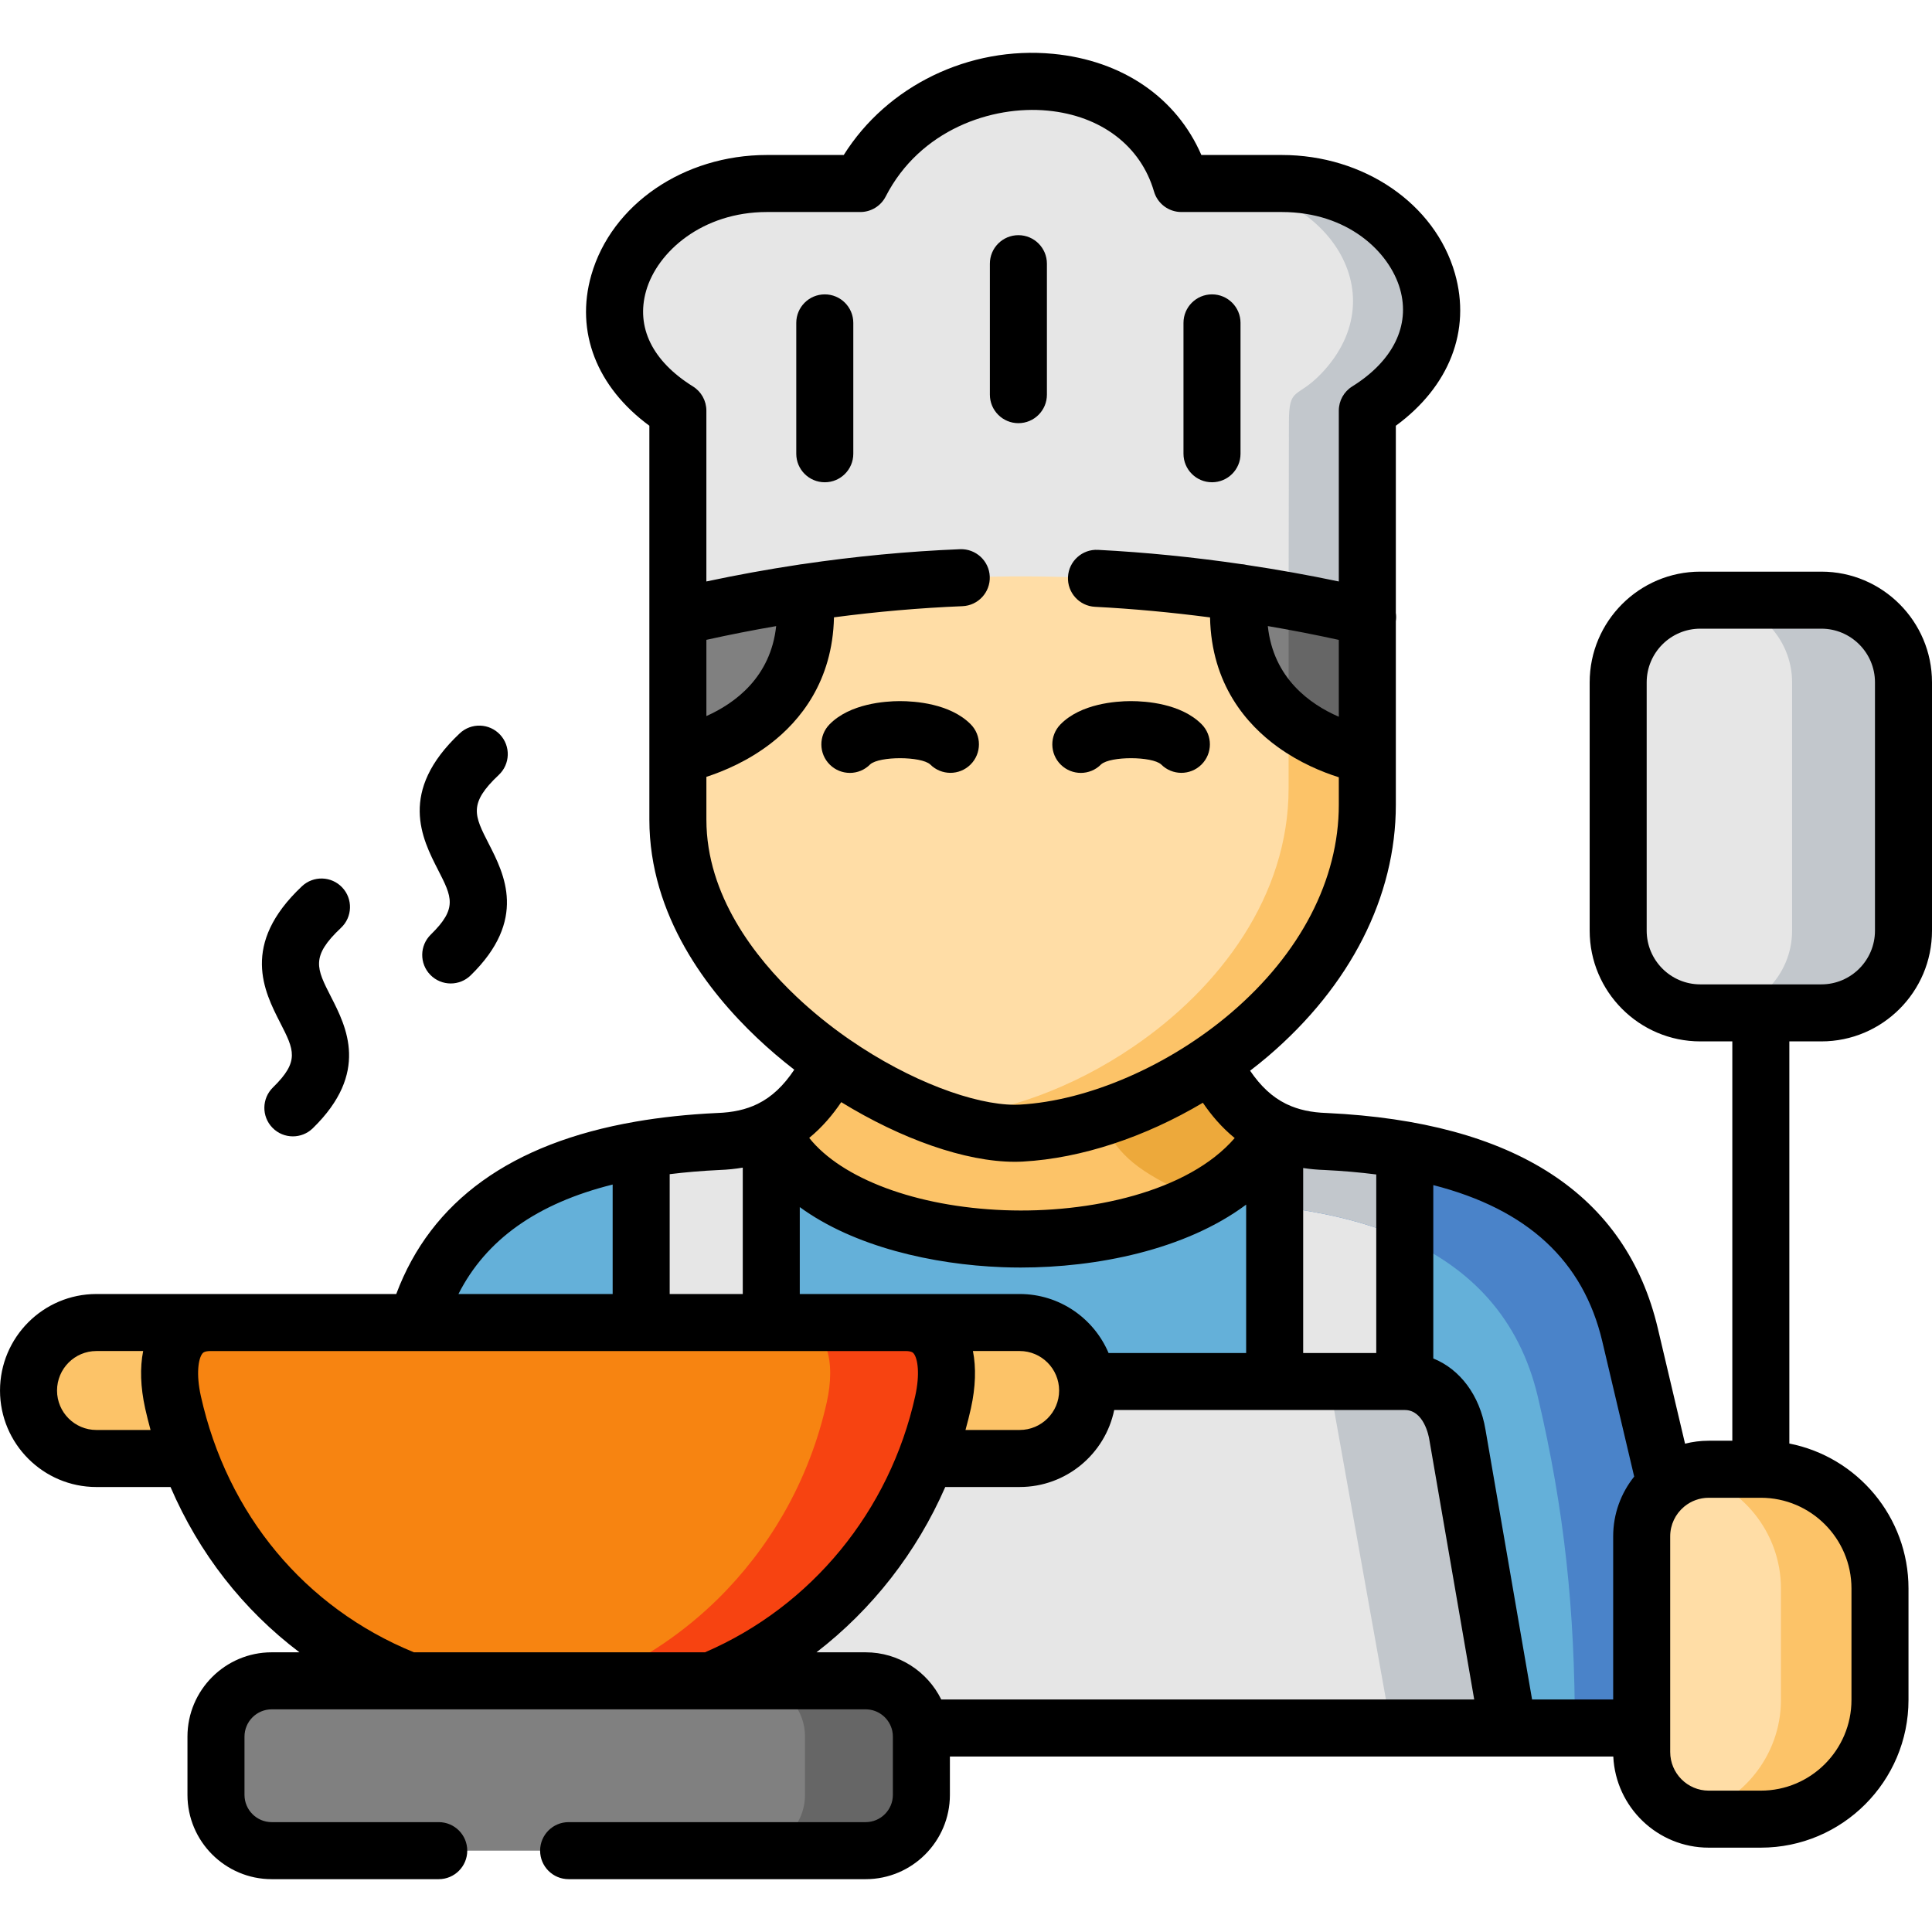 <svg height="512pt" viewBox="0 -14 512 512" width="512pt" xmlns="http://www.w3.org/2000/svg"><g fill-rule="evenodd"><path d="m431.988 339.781c-7.02-29.852-30.391-43.848-59.711-49.012-6.738-1.188-13.758-1.922-20.973-2.258-5.328-.168-9.754-1.27-13.504-3.051-21.062 39.93-117.336 37.109-133.406 0v-.281c-3.891 1.949-8.516 3.16-14.098 3.332-7.02.34-13.84 1.016-20.383 2.145-28.5 4.883-51.449 18.031-59.457 45.824 12.379 11.883 112.855 102.488 113.645 107.457h210.961v-50.793c0-5.418 2.453-10.301 6.316-13.574zm0 0" fill="#64b0d9"/><path d="m190.297 288.512c-7.02.336-13.84 1.016-20.383 2.145v45.824l15.309 13.742 19.172-13.742v-51.301c-3.891 1.949-8.516 3.16-14.098 3.332zm0 0" fill="#e6e6e6"/><path d="m168.449 431.434h41.047c7.359 0 13.504 5.445 14.605 12.504h175.551l-13.445-77.855c-1.27-7.562-6.262-13.969-13.93-13.969v-61.344c-6.738-1.188-13.758-1.922-20.973-2.258-5.328-.168-9.754-1.27-13.504-3.051v66.652h-105.41c.223 1.695-51.648 74.27-63.941 79.32zm0 0" fill="#e6e6e6"/><path d="m321.309 267.684-48.012-15.152-52.859 14.871-.141.254c-3.527 7.48-8.516 13.801-15.902 17.523v.281c16.07 37.109 112.348 39.93 133.406 0-7.727-3.668-12.633-10.27-16.492-17.777zm0 0" fill="#fcc368"/><path d="m328.523 123.152c-38.227-5.672-76.684-5.785-115.363 0-11.164 1.664-22.324 3.836-33.52 6.488v73.566c0 26.043 18.973 49.043 40.797 64.195 17.816 12.414 37.551 19.555 50.266 18.879 16.07-.906 34.508-7.621 50.605-18.598 22.891-15.633 41.047-39.898 41.047-68.402v-69.668c-11.25-2.625-22.527-4.797-33.832-6.461zm0 0" fill="#ffdda6"/><path d="m273.379 7.57c-17.617.055-36.168 9.086-45.387 27.059h-24.754c-35.777 0-57.09 39.34-23.598 60.191v54.715c11.191-2.652 22.355-4.797 33.52-6.492 38.68-5.781 77.137-5.672 115.363 0 11.305 1.695 22.582 3.84 33.832 6.492v-54.715c33.492-20.852 13.109-60.191-22.668-60.191h-26.613c-5.215-17.973-21.762-27.004-39.355-27.059zm0 0" fill="#e6e6e6"/><path d="m362.355 94.82c33.492-20.852 13.109-60.188-22.668-60.188h-20.887c32.082 0 51.898 28.695 31.434 50.285-6.57 6.91-8.656 3.328-8.656 13.008l-.086 47.266c6.965 1.27 13.93 2.707 20.863 4.344zm0 0" fill="#c2c7cc"/><path d="m362.355 186.137c-1.184-.227-11.785-2.258-20.863-9.484v18.289c0 28.5-18.184 52.793-41.074 68.398-16.098 11.008-34.535 17.695-50.605 18.598-.566.027-1.129.055-1.719.055 8.512 3.078 16.406 4.629 22.609 4.289 16.066-.902 34.508-7.617 50.605-18.594 22.891-15.633 41.047-39.902 41.047-68.402zm0 0" fill="#fcc368"/><path d="m337.801 285.461c-7.727-3.668-12.633-10.27-16.492-17.773-9.473 6.461-19.793 11.457-29.914 14.645 4.652 9 8.488 13.121 21.934 19.496 1.605.766 3.355 1.414 5.215 1.895 8.461-4.547 15.227-10.641 19.258-18.262zm0 0" fill="#eda93b"/><path d="m431.988 339.781c-7.02-29.852-30.391-43.848-59.711-49.012-6.738-1.188-13.758-1.922-20.973-2.258-5.328-.168-9.754-1.27-13.504-3.051-4.031 7.621-10.801 13.715-19.258 18.258 2.512.68 5.246 1.074 8.289 1.156 3.723.199 7.359.453 10.969.848 3.41.367 6.734.82 10.008 1.414 8.766 1.551 17.027 3.891 24.469 7.195 17.395 7.785 30.336 20.91 35.27 41.848 7.102 30.164 9.809 56.801 9.809 87.758h17.707v-50.793c0-5.418 2.453-10.301 6.316-13.574zm0 0" fill="#4a83c9"/><path d="m372.277 290.77c-6.738-1.188-13.758-1.922-20.973-2.258-5.328-.168-9.754-1.27-13.504-3.051v20.262c3.41.367 6.734.82 10.008 1.414 8.766 1.551 17.027 3.891 24.469 7.195zm0 0" fill="#c2c7cc"/><path d="m498.215 406.969c0-17.383-14.211-31.602-31.578-31.602h-13.812c-4.344 0-8.344 1.578-11.445 4.203-3.863 3.273-6.316 8.156-6.316 13.574v57.141c0 9.793 8.008 17.809 17.762 17.809h13.812c17.367 0 31.578-14.223 31.578-31.605zm0 0" fill="#ffdda6"/><path d="m482.68 145.051h-32.082c-11.984 0-21.766 9.816-21.766 21.781v65.805c0 11.992 9.781 21.785 21.766 21.785h32.082c6.734 0 12.77-3.105 16.773-7.957 3.102-3.781 4.988-8.578 4.988-13.828v-65.805c0-5.219-1.887-10.047-4.988-13.801-4.004-4.852-10.035-7.98-16.773-7.98zm0 0" fill="#e6e6e6"/><path d="m386.203 366.082c-1.266-7.562-6.258-13.969-13.926-13.969h-20.074l16.438 91.824h31.012zm0 0" fill="#c2c7cc"/><path d="m498.215 406.969c0-17.383-14.211-31.602-31.578-31.602h-13.812c-1.832 0-3.609.281-5.301.816 13.957 3.246 24.445 15.859 24.445 30.785v29.516c0 14.93-10.488 27.516-24.445 30.789 1.691.508 3.469.816 5.301.816h13.812c17.367 0 31.578-14.223 31.578-31.605zm0 0" fill="#fcc368"/><path d="m288.07 352.113c-1.156-8.777-8.742-15.633-17.848-15.633h-30.277c-10.629 0-12.434 10.016-14.715 20.316-1.156 5.137 22.043 10.922 20.211 15.719h24.781c9.926 0 18.016-8.098 18.016-18.004 0-.816-.059-1.609-.168-2.398zm0 0" fill="#fcc368"/><path d="m55.82 336.48h-30.277c-9.895 0-17.988 8.129-17.988 18.031 0 9.906 8.094 18.004 17.988 18.004h24.723l23.484-22.293zm0 0" fill="#fcc368"/><path d="m204.395 336.48h-148.574c-10.625 0-12.262 10.781-9.977 21.105 1.152 5.195 2.648 10.16 4.426 14.93 10.484 27.906 31.461 48.508 57.961 58.918l34.309 21.445 45.812-21.445c26.191-10.809 46.855-32.25 57.09-58.918 1.832-4.797 3.355-9.793 4.484-14.93 2.285-10.324.676-21.105-9.98-21.105zm0 0" fill="#f78411"/><path d="m188.352 431.434h-116.348c-8.148 0-14.773 6.66-14.773 14.789v15.434c0 8.125 6.625 14.785 14.773 14.785h157.398c8.117 0 14.773-6.66 14.773-14.785v-15.434c0-.766-.059-1.555-.199-2.289-1.098-7.055-7.246-12.5-14.574-12.5zm0 0" fill="#808080"/><path d="m239.945 336.48h-30.812c10.625 0 12.262 10.781 9.977 21.105-1.156 5.137-2.648 10.133-4.508 14.93-1.945 5.105-4.285 9.988-6.965 14.672-4.82 8.383-10.742 16.027-17.59 22.746-.453.422-.902.875-1.355 1.297-9.02 8.52-19.562 15.406-31.18 20.203h30.844c5.527-2.285 10.797-5.023 15.789-8.211 18.633-11.879 33.207-29.656 41.301-50.707 1.832-4.797 3.355-9.793 4.48-14.93.426-1.832.707-3.668.82-5.473.617-8.324-2.035-15.633-10.801-15.633zm0 0" fill="#f74311"/><path d="m243.977 443.938c-1.098-7.059-7.246-12.504-14.574-12.504h-30.844c7.359 0 13.477 5.445 14.605 12.504.113.73.168 1.523.168 2.285v15.434c0 8.129-6.652 14.785-14.773 14.785h30.844c8.117 0 14.773-6.66 14.773-14.785v-15.434c-.004-.762-.059-1.555-.199-2.285zm0 0" fill="#666"/><path d="m499.453 153.035c-4.004-4.855-10.035-7.984-16.773-7.984h-29.52c11.953 0 21.766 9.816 21.766 21.781v65.805c0 11.992-9.812 21.785-21.766 21.785h29.52c6.738 0 12.77-3.105 16.773-7.957 3.102-3.781 4.988-8.578 4.988-13.828v-65.805c0-5.219-1.887-10.043-4.988-13.797zm0 0" fill="#c2c7cc"/><path d="m362.355 149.535c-11.25-2.652-22.527-4.797-33.832-6.488-3.973 35.836 31.574 42.691 33.832 43.09zm0 0" fill="#808080"/><path d="m213.16 143.047c-11.164 1.691-22.324 3.836-33.52 6.488v36.543c4.879-.961 37.301-8.805 33.52-43.031zm0 0" fill="#808080"/><path d="m362.355 149.535c-6.934-1.637-13.898-3.074-20.863-4.344v31.461c9.078 7.223 19.68 9.258 20.863 9.48zm0 0" fill="#666"/></g><path d="m72.34 274.18c-2.988 2.914-3.051 7.699-.137 10.688 1.48 1.52 3.445 2.281 5.41 2.281 1.902 0 3.809-.711 5.277-2.145 15.105-14.723 8.918-26.84 4.82-34.859-3.848-7.523-5.438-10.641 2.668-18.27 3.035-2.859 3.184-7.645.32-10.68-2.859-3.043-7.645-3.184-10.68-.324-16.371 15.406-9.992 27.891-5.77 36.152 3.691 7.223 5.219 10.211-1.91 17.156zm0 0"/><path d="m114.176 233.66c-2.988 2.914-3.051 7.699-.137 10.688 1.48 1.52 3.445 2.281 5.414 2.281 1.898 0 3.805-.711 5.273-2.145 15.113-14.73 8.91-26.848 4.805-34.863-3.852-7.523-5.445-10.641 2.656-18.266 3.039-2.859 3.184-7.645.324-10.68-2.863-3.043-7.648-3.184-10.684-.324-16.371 15.41-9.98 27.895-5.75 36.156 3.695 7.219 5.223 10.207-1.902 17.152zm0 0"/><path d="m225.223 190.828c1.957 0 3.91-.758 5.391-2.27 2.461-2.184 13.465-2.16 15.895.023 2.945 2.961 7.73 2.977 10.688.035 2.961-2.941 2.977-7.727.035-10.688-5.465-5.504-14.805-6.125-18.73-6.125-.051 0-.102 0-.152 0-3.773.016-13.129.648-18.523 6.168-2.918 2.984-2.875 7.781.113 10.699 1.469 1.438 3.379 2.156 5.285 2.156zm0 0"/><path d="m286.43 190.828c1.957 0 3.91-.758 5.387-2.27 2.461-2.184 13.469-2.16 15.898.023 2.941 2.961 7.727 2.977 10.688.035 2.961-2.941 2.977-7.727.035-10.688-5.469-5.504-14.805-6.125-18.73-6.125-.055 0-.105 0-.152 0-3.773.016-13.129.648-18.523 6.168-2.918 2.984-2.875 7.781.109 10.695 1.473 1.441 3.379 2.16 5.289 2.16zm0 0"/><path d="m269.887 98.145c4.172 0 7.555-3.383 7.555-7.559v-34.707c0-4.172-3.383-7.555-7.555-7.555-4.176 0-7.559 3.383-7.559 7.555v34.707c0 4.176 3.383 7.559 7.559 7.559zm0 0"/><path d="m218.574 64.012c-4.172 0-7.555 3.383-7.555 7.559v34.68c0 4.172 3.383 7.555 7.555 7.555 4.176 0 7.559-3.383 7.559-7.555v-34.68c0-4.176-3.383-7.559-7.559-7.559zm0 0"/><path d="m321.195 113.805c4.172 0 7.555-3.383 7.555-7.559v-34.68c0-4.172-3.383-7.555-7.555-7.555-4.176 0-7.559 3.383-7.559 7.555v34.68c0 4.176 3.383 7.559 7.559 7.559zm0 0"/><path d="m482.68 261.98c16.168 0 29.32-13.164 29.32-29.344v-65.805c0-16.176-13.152-29.34-29.32-29.34h-32.082c-16.168 0-29.32 13.164-29.32 29.34v65.805c0 16.18 13.152 29.344 29.32 29.344h8.484v105.828h-6.258c-2.164 0-4.266.273-6.27.785l-7.211-30.547c-8.379-35.52-37.879-54.727-87.684-57.086-.035-.004-.07-.004-.105-.004-4.012-.133-7.438-.855-10.465-2.293-.117-.055-.23-.117-.352-.168-3.605-1.789-6.648-4.633-9.449-8.746 1.609-1.238 3.203-2.504 4.746-3.824 21.848-18.652 33.875-42.316 33.875-66.641v-48.652c.113-.746.109-1.484 0-2.199v-49.605c14.152-10.375 19.992-25.207 15.656-40.367-5.285-18.48-24.148-31.387-45.879-31.387h-21.316c-6.574-15.168-20.871-25.043-39.273-26.805-22.312-2.133-44.027 8.516-55.496 26.805h-20.363c-22.043 0-41.184 13.098-46.547 31.852-4.285 14.996 1.449 29.652 15.395 39.898v87.156.07 17.156c0 25.48 15.523 45.527 28.547 57.852 3.121 2.957 6.426 5.77 9.855 8.426-2.859 4.273-5.969 7.215-9.68 9.043-.012.008-.02.012-.031.016-3.094 1.52-6.602 2.277-10.73 2.414-.035 0-.07.004-.105.004-7.645.363-14.809 1.125-21.492 2.281-.027.004-.055.008-.082.016-32.891 5.707-54.137 21.012-63.359 45.668h-79.465c-14.086 0-25.543 11.477-25.543 25.586 0 14.094 11.457 25.562 25.543 25.562h19.641c7.555 17.566 19.242 32.527 34.168 43.805h-7.348c-12.312 0-22.328 10.023-22.328 22.344v15.434c0 12.32 10.016 22.344 22.328 22.344h44.262c4.172 0 7.555-3.383 7.555-7.555 0-4.176-3.383-7.559-7.555-7.559h-44.262c-3.98 0-7.215-3.242-7.215-7.23v-15.434c0-3.988 3.238-7.23 7.215-7.23h157.395c3.473 0 6.379 2.469 7.066 5.75.023.25.062.496.113.742.027.242.039.488.039.738v15.434c0 3.988-3.238 7.23-7.219 7.23h-78.711c-4.172 0-7.555 3.383-7.555 7.559 0 4.172 3.383 7.555 7.555 7.555h78.711c12.316 0 22.332-10.023 22.332-22.344v-10.164h175.805c.633 13.43 11.73 24.156 25.285 24.156h13.816c21.578 0 39.133-17.566 39.133-39.16v-29.52c0-19.004-13.602-34.887-31.578-38.418v-106.57zm-58.047 79.539 8.445 35.793c-3.48 4.34-5.57 9.844-5.57 15.832v43.234h-21.492l-12.355-71.547c-1.527-9.109-6.758-15.973-13.824-18.824v-45.941c25.016 6.406 39.762 20.102 44.797 41.453zm-59.91-44.273v47.312h-19.367v-49.023c1.785.277 3.66.457 5.641.523 4.816.23 9.383.633 13.727 1.188zm-70.941 47.312c-3.891-9.18-12.984-15.633-23.559-15.633h-58.273v-23.031c14.414 10.52 35.324 15.219 53.648 15.922 1.602.062 3.234.094 4.891.094 19.941 0 43.52-4.578 59.754-16.672v39.32zm-36.477 14.66c1.242-5.621 1.406-10.773.531-15.184h12.387c5.766 0 10.457 4.699 10.457 10.477 0 5.762-4.691 10.445-10.457 10.445h-14.359c.527-1.895 1.012-3.805 1.441-5.738zm97.492-203.641v20.367c-7.59-3.289-17.352-10.176-18.812-24.027 6.281 1.066 12.555 2.289 18.812 3.66zm-149.105-3.652c-1.457 13.543-10.887 20.445-18.492 23.84v-20.203c6.152-1.363 12.32-2.574 18.492-3.637zm-18.492 51.281v-11.332c4.684-1.527 11.078-4.234 17.062-8.855 7.73-5.961 16.379-16.414 16.75-33.422 11.383-1.5 22.754-2.492 34.039-2.953 4.172-.168 7.414-3.688 7.246-7.855-.172-4.172-3.711-7.398-7.859-7.246-13.895.566-27.906 1.902-41.918 3.98-.062.004-.125.004-.188.012-.27.031-.531.074-.793.129-8.121 1.227-16.242 2.703-24.344 4.43v-45.273c0-2.609-1.344-5.035-3.562-6.414-10.754-6.699-15.164-15.691-12.406-25.328 2.965-10.379 14.914-20.891 32.012-20.891h24.75c2.836 0 5.434-1.586 6.727-4.109 9.066-17.691 28.094-24.184 42.941-22.762 14.125 1.352 24.652 9.359 28.16 21.426.938 3.227 3.895 5.445 7.258 5.445h26.613c17.523 0 28.531 10.594 31.344 20.434 2.758 9.652-1.859 19.051-12.672 25.785-2.219 1.379-3.562 3.805-3.562 6.414v45.277c-8.145-1.711-16.312-3.164-24.48-4.387-.312-.074-.633-.141-.961-.176-.102-.012-.203-.012-.305-.02-12.73-1.863-25.457-3.145-38.086-3.797-4.148-.219-7.723 2.988-7.938 7.156s2.992 7.723 7.16 7.938c10.109.52 20.289 1.477 30.484 2.809.363 17.742 9.688 28.398 18.016 34.395 5.766 4.148 11.734 6.586 16.109 7.973v7.297c0 19.828-10.148 39.414-28.574 55.148-16.375 13.977-37.812 23.289-55.938 24.301-.441.023-.898.039-1.371.039-10.602-.004-27.695-6.168-43.797-17.297-.246-.195-.508-.371-.773-.535-4.59-3.223-9.086-6.852-13.32-10.859-10.867-10.285-23.824-26.77-23.824-46.875zm81.719 90.68c.746 0 1.484-.023 2.203-.062 15.48-.863 32.328-6.488 47.648-15.582 2.227 3.273 4.977 6.535 8.438 9.355-12.336 14.293-38.48 19.98-61.027 19.117-23.434-.898-43.141-8.379-51.734-19.156 3.492-2.859 6.254-6.164 8.492-9.477 15.91 9.77 32.875 15.805 45.98 15.805zm-78.312 2.176c2.203-.078 4.273-.297 6.234-.629v33.492h-19.367v-31.758c4.164-.512 8.535-.887 13.133-1.105zm-28.246 3.852v29.012h-40.867c7.305-14.406 20.824-24.016 40.867-29.012zm-136.816 65.043c-5.75 0-10.43-4.684-10.43-10.445 0-5.777 4.68-10.477 10.43-10.477h12.395c-.879 4.41-.715 9.562.527 15.184v.012c.43 1.934.918 3.84 1.434 5.727zm84.148 58.922c-28.938-11.848-49.48-36.527-56.469-67.922-1.281-5.785-.68-9.895.418-11.266.16-.195.527-.652 2.18-.652h54.613.027.023 129.461c1.664 0 2.035.457 2.191.652 1.094 1.363 1.688 5.469.41 11.262-6.75 30.492-27.527 55.781-55.723 67.926zm139.75 12.5c-3.645-7.398-11.258-12.5-20.039-12.5h-13.035c14.801-11.41 26.566-26.48 34.137-43.809h19.719c12.336 0 22.656-8.77 25.051-20.402h77.004c5.043 0 6.344 6.879 6.48 7.699l11.922 69.012zm241.215-29.41v29.52c0 13.258-10.773 24.047-24.02 24.047h-13.812c-5.629 0-10.207-4.598-10.207-10.25v-57.141c0-3.121 1.406-5.914 3.613-7.789.07-.055.137-.109.203-.168 1.75-1.414 3.973-2.266 6.387-2.266h13.816c13.246 0 24.02 10.789 24.02 24.047zm-54.27-174.332v-65.805c0-7.844 6.375-14.227 14.211-14.227h32.082c7.832 0 14.207 6.383 14.207 14.227v65.805c0 7.848-6.375 14.23-14.207 14.23h-32.082c-7.836 0-14.211-6.383-14.211-14.23zm0 0"/></svg>